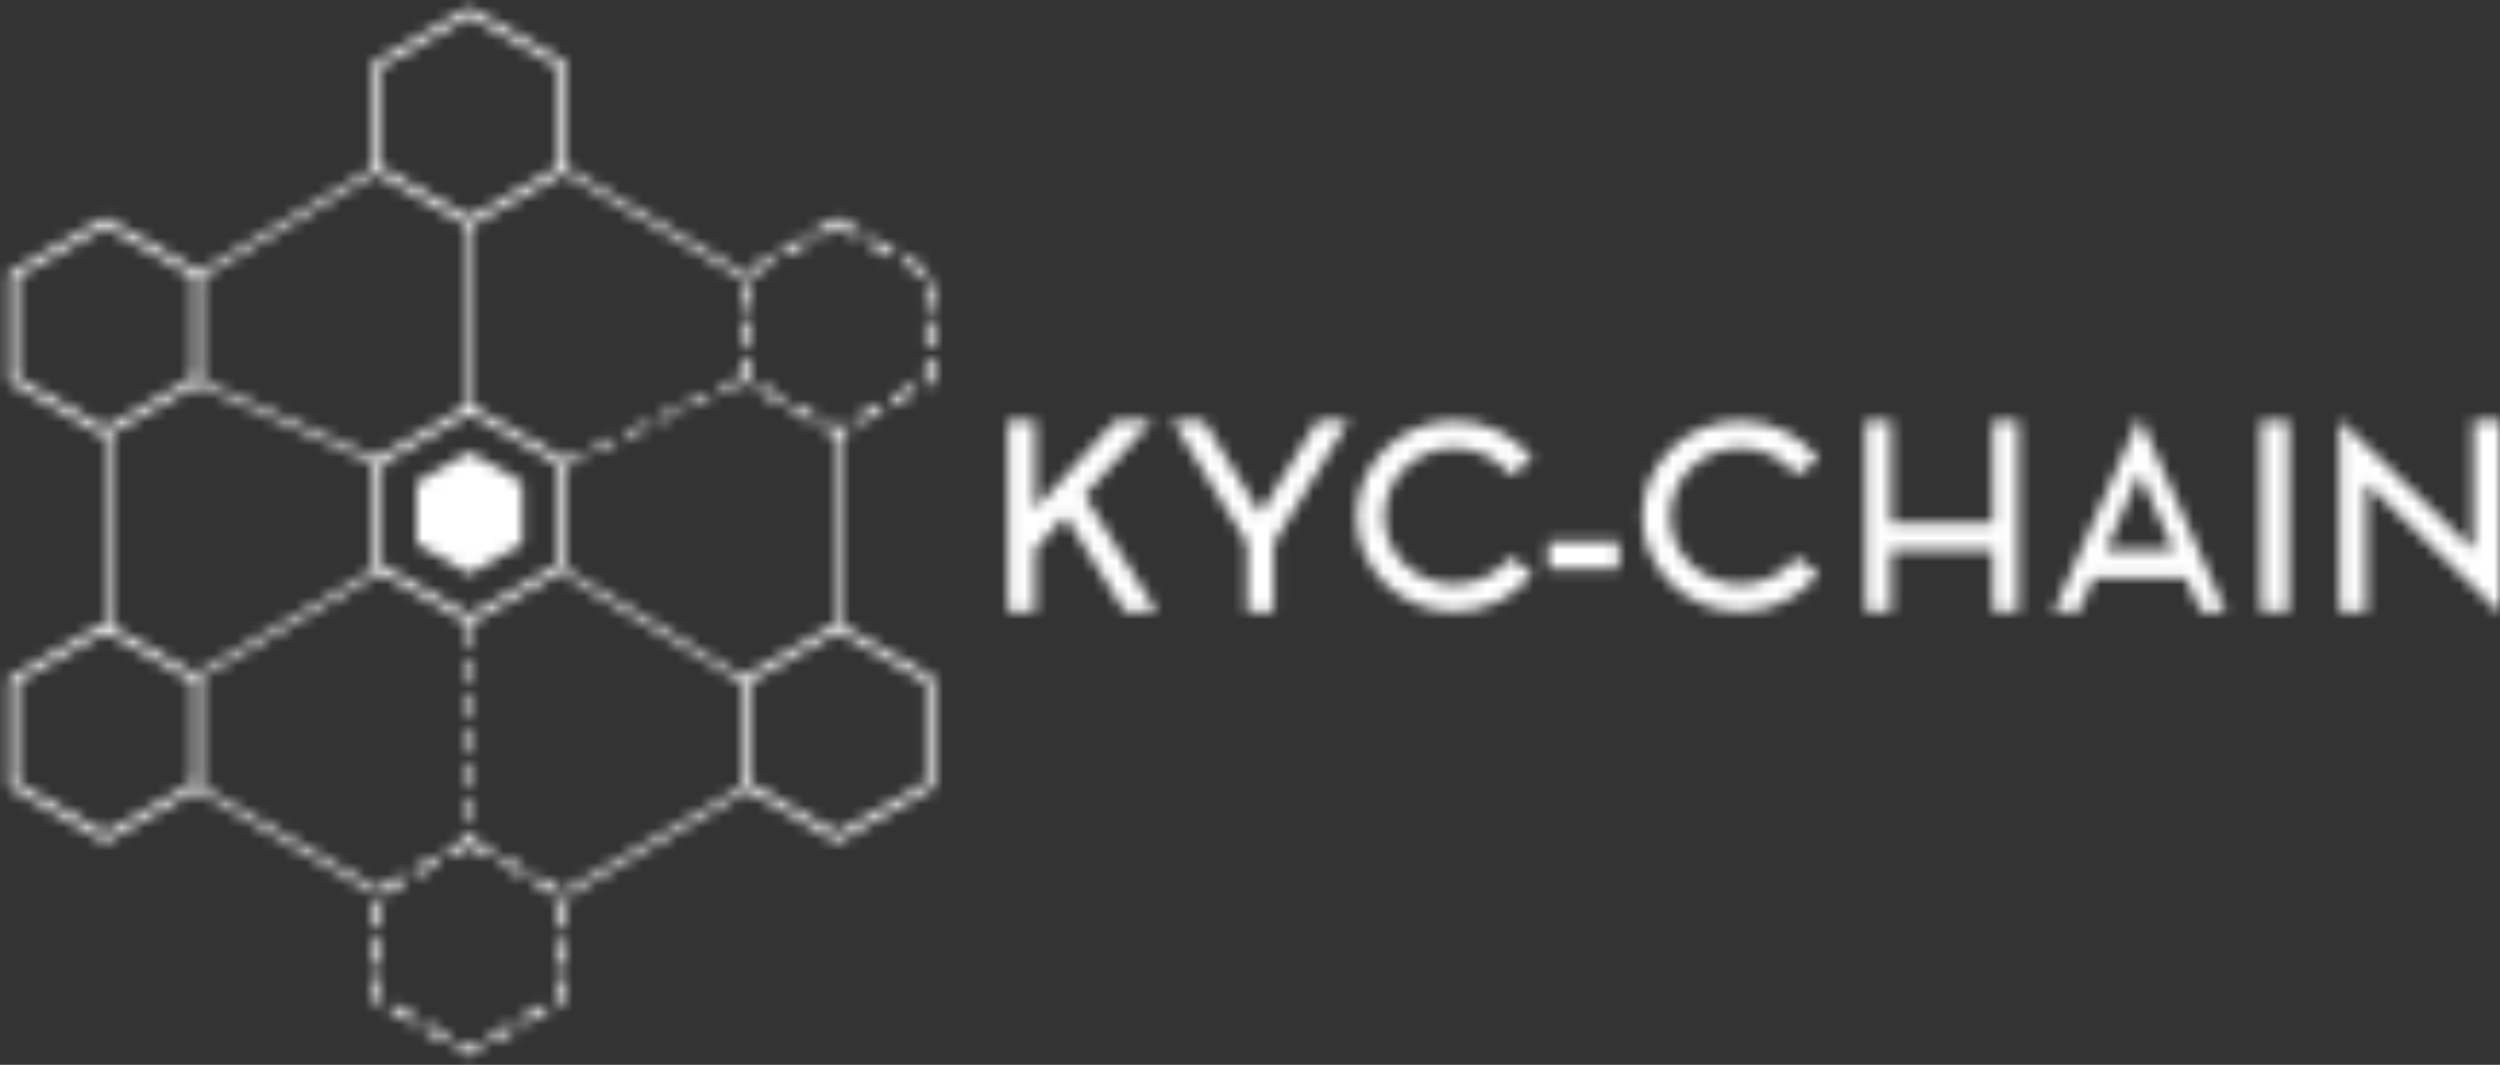 <svg width="216" height="92" viewBox="0 0 216 92" fill="none" xmlns="http://www.w3.org/2000/svg">
<rect x="0" y="0" width="216" height="92" fill="#333333" stroke="none"/>
<mask id="mask0_4033_1982" style="mask-type:alpha" maskUnits="userSpaceOnUse" x="0" y="0" width="217" height="92">
<path fill-rule="evenodd" clip-rule="evenodd" d="M97.186 52.849L92.041 44.583L89.424 47.456V52.849H87.086V36.359H89.424V43.993L96.366 36.359H99.545L93.701 42.791L99.944 52.849H97.186Z" fill="white"/>
<path fill-rule="evenodd" clip-rule="evenodd" d="M116.524 36.359L110.047 46.936V52.849H107.75V46.936L101.299 36.359H104.008L108.901 44.368L113.815 36.359H116.524Z" fill="white"/>
<path fill-rule="evenodd" clip-rule="evenodd" d="M130.512 48.133L132.426 49.571C130.803 51.644 128.311 52.853 125.672 52.849C121 52.849 117.199 49.153 117.199 44.608C117.199 40.065 121 36.359 125.672 36.359C128.309 36.357 130.801 37.566 132.424 39.637L130.512 41.071C129.356 39.578 127.565 38.707 125.672 38.717C122.33 38.717 119.619 41.354 119.619 44.602C119.619 47.852 122.33 50.489 125.672 50.489C127.565 50.499 129.356 49.628 130.512 48.133Z" fill="white"/>
<path fill-rule="evenodd" clip-rule="evenodd" d="M133.781 49.147V46.791H139.871V49.147H133.781Z" fill="white"/>
<path fill-rule="evenodd" clip-rule="evenodd" d="M155.213 48.133L157.126 49.571C155.51 51.64 153.016 52.851 150.373 52.849C145.699 52.849 141.9 49.153 141.9 44.608C141.9 40.065 145.699 36.359 150.373 36.359C153.016 36.359 155.51 37.57 157.126 39.637L155.213 41.071C154.061 39.58 152.27 38.709 150.373 38.717C147.031 38.717 144.324 41.354 144.324 44.602C144.324 47.852 147.035 50.489 150.375 50.489C152.272 50.495 154.063 49.624 155.213 48.133Z" fill="white"/>
<path fill-rule="evenodd" clip-rule="evenodd" d="M174.381 36.359V52.849H172.182V47.55H163.384V52.849H161.185V36.359H163.384V45.194H172.182V36.359H174.381Z" fill="white"/>
<path d="M188.827 49.902H180.897L179.602 52.848H177.428L184.864 36.023L192.315 52.848H190.143L188.827 49.902ZM187.798 47.547L184.864 40.923L181.946 47.547H187.798Z" fill="white"/>
<path fill-rule="evenodd" clip-rule="evenodd" d="M197.728 52.849H195.359V36.359H197.728V52.849Z" fill="white"/>
<path fill-rule="evenodd" clip-rule="evenodd" d="M216.001 36.359V52.849H215.862L204.44 41.733V52.849H202.129V36.359H202.24L213.686 47.477V36.359H216.001Z" fill="white"/>
<path d="M9.465 37.455V54.655" stroke="white" stroke-width="0.52"/>
<path d="M16.933 23.963L32.688 14.545" stroke="white" stroke-width="0.52"/>
<path d="M48.501 14.523L64.342 23.9" stroke="white" stroke-width="0.52"/>
<path d="M72.35 37.03V54.338" stroke="white" stroke-width="0.52"/>
<path d="M64.418 68.108L48.501 77.412" stroke="white" stroke-width="0.52"/>
<path d="M32.612 77.087L17.047 68.027" stroke="white" stroke-width="0.52"/>
<path fill-rule="evenodd" clip-rule="evenodd" d="M40.563 1.022L48.515 5.566V14.652L40.563 19.194L32.612 14.652V5.566L40.563 1.022Z" stroke="white" stroke-width="0.69"/>
<path fill-rule="evenodd" clip-rule="evenodd" d="M9.096 19.192L17.047 23.736V32.822L9.096 37.365L1.144 32.822V23.736L9.096 19.192Z" stroke="white" stroke-width="0.69"/>
<path fill-rule="evenodd" clip-rule="evenodd" d="M9.096 54.191L17.047 58.735V67.821L9.096 72.362L1.144 67.821V58.735L9.096 54.191Z" stroke="white" stroke-width="0.69"/>
<path fill-rule="evenodd" clip-rule="evenodd" d="M40.563 72.7L48.515 77.242V86.328L40.563 90.871L32.612 86.328V77.242L40.563 72.7Z" stroke="white" stroke-width="0.69" stroke-dasharray="2.25 1.04"/>
<path d="M48.852 40.06L64.418 32.657" stroke="#FF3500" stroke-width="0.5" stroke-linecap="square" stroke-dasharray="1.5 1.5"/>
<path fill-rule="evenodd" clip-rule="evenodd" d="M72.369 19.192L80.318 23.736V32.822L72.369 37.365L64.417 32.822V23.736L72.369 19.192Z" stroke="#FF3500" stroke-width="0.69" stroke-dasharray="2.25 1.04"/>
<path fill-rule="evenodd" clip-rule="evenodd" d="M72.369 54.191L80.318 58.735V67.821L72.369 72.362L64.417 67.821V58.735L72.369 54.191Z" stroke="white" stroke-width="0.69"/>
<path fill-rule="evenodd" clip-rule="evenodd" d="M40.563 35.346L48.515 39.889V48.975L40.563 53.517L32.612 48.975V39.889L40.563 35.346Z" stroke="white" stroke-width="0.69"/>
<path d="M40.562 39.049L45.13 41.688V46.963L40.562 49.6L35.995 46.963V41.688L40.562 39.049Z" fill="white"/>
<path d="M48.852 49.478L64.418 58.901" stroke="white" stroke-width="0.5" stroke-linecap="square"/>
<path d="M40.392 54.191V72.7" stroke="white" stroke-width="0.5" stroke-linecap="square" stroke-dasharray="1.5 1.5"/>
<path d="M40.731 19.192V35.682" stroke="white" stroke-width="0.5" stroke-linecap="square"/>
<path d="M17.047 32.991L32.948 40.058" stroke="white" stroke-width="0.5" stroke-linecap="square"/>
<path d="M32.949 49.145L17.386 58.229" stroke="white" stroke-width="0.5" stroke-linecap="square"/>
</mask>
<g mask="url(#mask0_4033_1982)">
<rect x="-168.781" y="-74.017" width="588.322" height="264.589" fill="white"/>
</g>
</svg>
